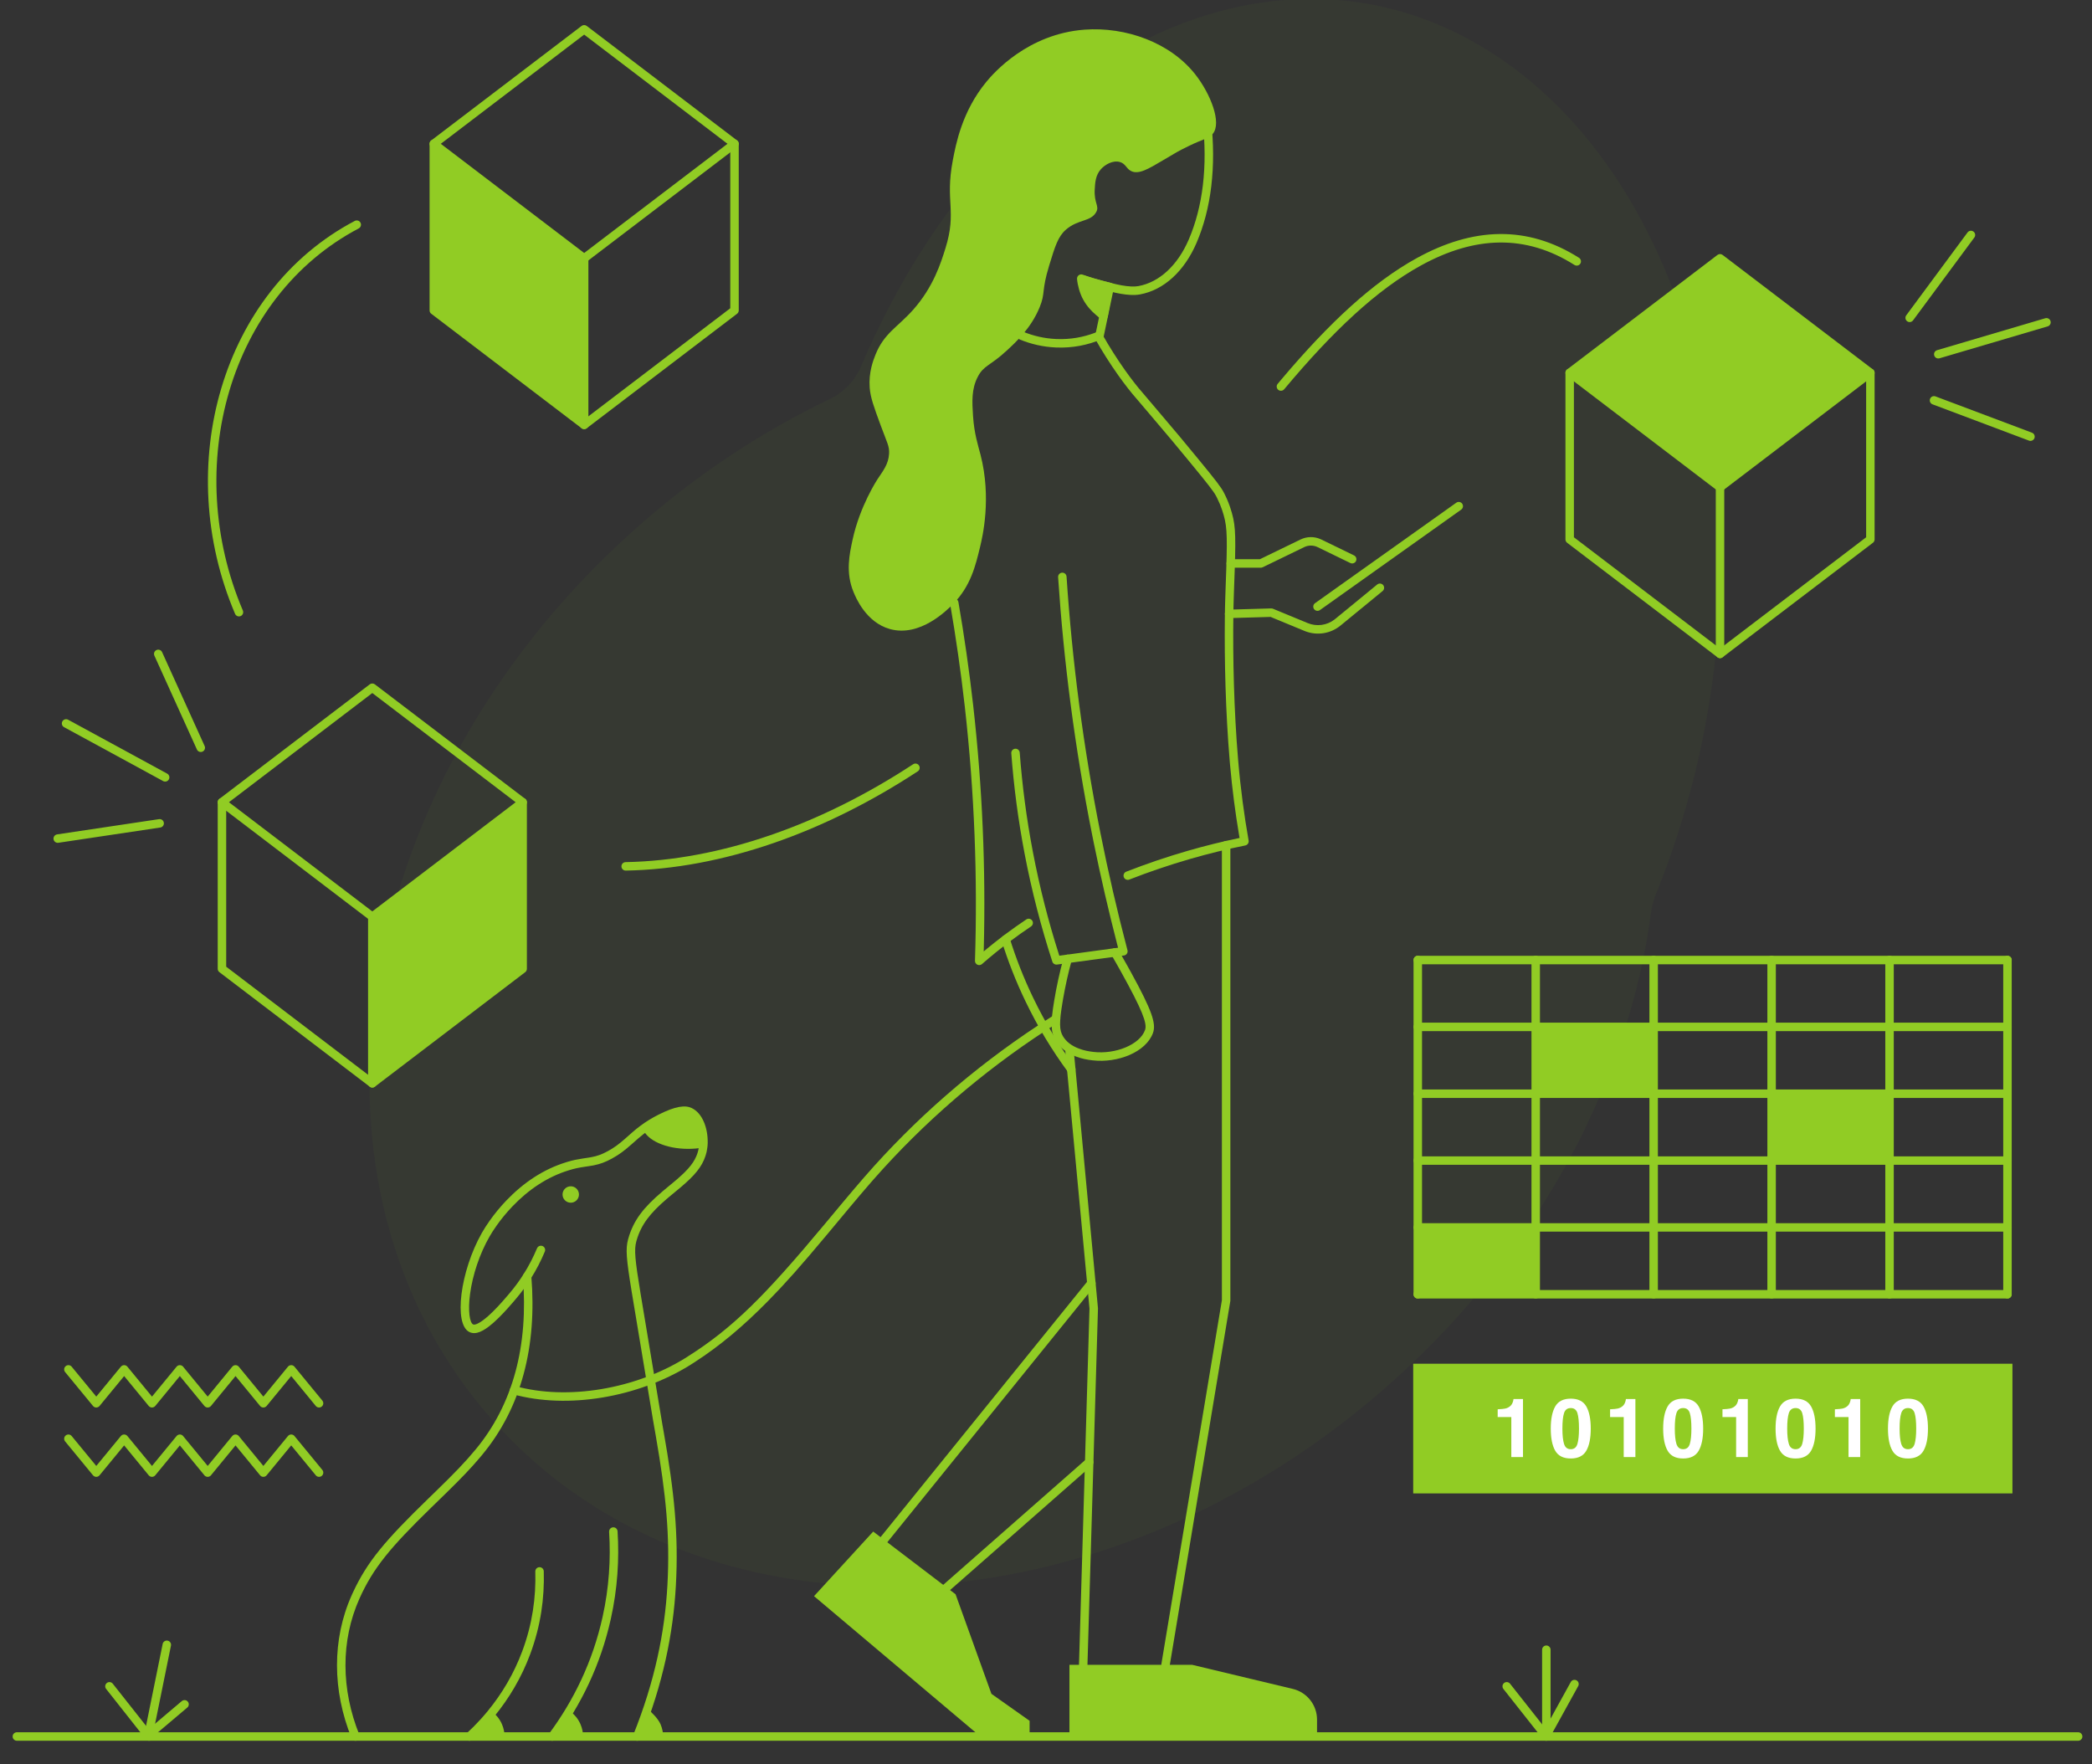 <svg viewBox="140.525 173.438 740.95 624.888" xmlns="http://www.w3.org/2000/svg" overflow="visible">
    <rect x="140.525" y="173.438" width="740.95" height="624.888" fill="#333333" stroke="none"/>
    <g id="Master/Scenes/Blockchain" stroke="none" stroke-width="1" fill="none" fill-rule="evenodd">
        <g id="Background" transform="translate(271, 173) scale(1 1)" fill="#91CC24">
            <g id="Background/1" stroke="none" stroke-width="1" fill="none" fill-rule="evenodd">
                <path d="M401.585,21.622 C324.481,-31.529 222.87,16.932 174.633,129.863 L174.597,129.947 C172.327,135.265 168.47,139.362 163.384,141.797 C138.795,153.569 115.027,169.313 93.18,188.984 C-8.188,280.257 -29.867,421.435 44.757,504.314 C119.382,587.193 262.052,580.389 363.421,489.117 C415.428,442.289 446.46,382.325 454.271,323.837 C454.585,321.484 455.157,319.254 455.993,317.194 C501.368,205.349 477.522,73.968 401.585,21.622" id="Fill-3" fill-opacity=".04" fill="#91CC24"/>
            </g>
        </g>
        <g id="Group-138" transform="translate(146, 183)">
            <path d="M305.293,160.208 C305.293,160.208 299.041,169.702 296.484,181.645 C295.392,186.746 293.945,193.191 296.862,200.193 C297.566,201.883 301.17,210.844 309.714,213.229 C320.415,216.218 330.04,206.448 332.051,204.407 C338.303,198.061 340.032,190.872 341.652,184.137 C342.471,180.734 345.799,166.898 341.793,151.436 C340.939,148.142 339.574,144.08 339.158,137.782 C338.821,132.682 338.579,128.221 340.835,123.889 C342.971,119.786 345.079,120.158 351.03,114.667 C354.356,111.6 359.726,106.645 362.736,99.295 C364.892,94.03 363.283,93.771 366.122,84.483 C368.213,77.641 369.258,74.22 372.046,71.787 C376.427,67.965 380.968,69.066 382.838,65.439 C383.917,63.346 381.986,62.381 382.255,57.555 C382.39,55.134 382.535,52.505 384.445,50.367 C385.971,48.658 388.74,47.13 391.157,47.816 C393.189,48.392 393.385,50.079 395.051,50.971 C397.742,52.411 401.282,50.254 406.326,47.27 C411.522,44.195 411.529,44.128 415.485,42.186 C420.827,39.564 422.549,39.61 424.044,37.859 C427.391,33.938 423.181,23.56 417.941,16.872 C408.996,5.452 393.193,-0.136 378.647,0.945 C358.513,2.442 346.444,16.293 343.839,19.459 C335.289,29.854 333.102,41.378 331.99,47.231 C329.19,61.982 333.503,65.129 329.398,78.335 C327.798,83.483 325.122,92.092 317.919,100.182 C312.396,106.385 307.656,108.415 304.589,116.104 C303.793,118.099 302.15,122.35 302.556,127.755 C302.816,131.217 304.028,134.515 306.452,141.11 C308.717,147.275 309.571,148.433 309.419,151.126 C309.207,154.896 307.277,157.195 305.293,160.208" id="Fill-4" fill="#91CC24"/>
            <path d="M386.102,91.78 C386.272,90.969 387.067,90.449 387.878,90.619 C388.641,90.779 389.146,91.492 389.061,92.252 L389.038,92.394 L386.488,104.575 L385.437,109.585 C385.335,110.071 384.999,110.475 384.54,110.664 C379.774,112.624 374.485,113.766 368.475,113.506 C363.941,113.309 359.714,112.314 355.803,110.716 C355.036,110.402 354.668,109.527 354.982,108.76 C355.295,107.993 356.171,107.625 356.938,107.939 C360.542,109.412 364.434,110.327 368.605,110.509 C373.709,110.729 378.253,109.85 382.376,108.293 L382.667,108.18 L386.102,91.78 Z" id="Stroke-6" fill="#91CC24" fill-rule="nonzero"/>
            <path d="M421.77,31.247 C422.593,31.153 423.337,31.744 423.431,32.567 C425.377,49.618 423.474,64.476 418.307,76.484 C414.038,86.394 406.823,93.169 398.231,94.722 C397.254,94.902 396.128,94.952 394.886,94.885 C392.815,94.783 390.375,94.361 387.751,93.686 L382.851,92.389 C382.519,92.299 382.215,92.216 381.918,92.134 L381.133,91.914 C380.048,91.605 379,91.288 377.784,90.9 C376.995,90.648 376.559,89.804 376.811,89.014 C377.064,88.225 377.908,87.79 378.697,88.042 L379.834,88.4 C380.382,88.569 380.905,88.726 381.429,88.878 L382.331,89.135 L383.887,89.561 L387.959,90.638 C390.613,91.351 393.055,91.791 395.041,91.889 C396.07,91.945 396.965,91.905 397.693,91.771 C405.196,90.414 411.65,84.353 415.551,75.298 C420.503,63.789 422.339,49.457 420.45,32.907 C420.356,32.084 420.947,31.341 421.77,31.247 Z" id="Stroke-8" fill="#91CC24" fill-rule="nonzero"/>
            <path d="M332.244,202.449 C333.06,202.308 333.837,202.855 333.978,203.671 C336.056,215.684 337.807,227.883 339.21,240.269 C342.509,269.519 343.668,298.149 342.972,326.145 L342.938,327.412 L344.044,326.49 C345.714,325.111 347.422,323.753 349.17,322.417 L350.488,321.419 C352.988,319.547 355.506,317.766 358.033,316.076 C358.722,315.615 359.653,315.801 360.114,316.489 C360.574,317.178 360.389,318.109 359.701,318.57 C357.217,320.23 354.744,321.98 352.287,323.82 C348.813,326.424 345.496,329.116 342.327,331.886 C341.34,332.749 339.798,332.019 339.841,330.709 C340.787,301.373 339.694,271.332 336.229,240.606 C334.833,228.279 333.09,216.138 331.022,204.183 C330.881,203.366 331.428,202.59 332.244,202.449 Z" id="Stroke-10" fill="#91CC24" fill-rule="nonzero"/>
            <path d="M370.685,193.267 C371.512,193.212 372.226,193.838 372.281,194.664 C374.268,224.559 378.175,254.813 384.27,285.435 C387.071,299.513 390.275,313.356 393.857,326.983 C394.074,327.808 393.56,328.637 392.746,328.825 L392.608,328.85 L368.88,332.069 C368.162,332.167 367.476,331.736 367.252,331.047 C363.285,318.846 359.972,306.141 357.433,292.864 C355.124,280.794 353.582,268.922 352.706,257.227 C352.644,256.401 353.263,255.681 354.089,255.619 C354.916,255.557 355.635,256.177 355.697,257.003 C356.565,268.586 358.092,280.346 360.38,292.3 C362.775,304.824 365.865,316.835 369.548,328.389 L369.721,328.927 L390.528,326.104 L390.191,324.81 C387.154,313.053 384.397,301.136 381.936,289.047 L381.327,286.021 C375.207,255.267 371.283,224.885 369.288,194.863 C369.233,194.037 369.858,193.322 370.685,193.267 Z" id="Stroke-12" fill="#91CC24" fill-rule="nonzero"/>
            <path d="M382.811,108.141 C383.532,107.733 384.447,107.987 384.855,108.708 C387.539,113.451 390.22,117.634 392.964,121.52 C394.177,123.233 395.293,124.729 396.443,126.193 C396.717,126.541 396.994,126.889 397.277,127.241 L397.708,127.772 C398.753,129.055 407.183,138.858 412.38,145.09 L419.297,153.46 C425.398,160.884 427.032,163.061 427.941,164.804 C428.79,166.433 429.478,168.003 430.031,169.572 L430.232,170.161 C432.05,175.66 432.298,178.527 431.841,192.282 L431.545,200.632 C431.496,202.107 431.454,203.5 431.418,204.908 L431.369,207.276 L431.358,208.069 C431.153,223.463 431.551,241.832 433.044,259.541 C433.907,269.743 435.195,279.293 436.767,288.145 C436.909,288.947 436.384,289.717 435.585,289.878 C429.197,291.159 422.709,292.738 416.146,294.628 C408.682,296.78 401.472,299.238 394.506,301.964 C393.735,302.266 392.865,301.885 392.563,301.114 C392.261,300.342 392.642,299.472 393.413,299.17 C400.463,296.411 407.76,293.923 415.316,291.745 C421.354,290.006 427.332,288.527 433.228,287.298 L433.56,287.229 L433.321,285.823 C432.037,278.173 430.967,270.027 430.196,261.413 L430.055,259.793 C428.596,242.495 428.177,224.597 428.342,209.403 L428.401,205.54 L428.457,203.417 C428.504,201.765 428.56,200.091 428.627,198.238 L428.84,192.252 C429.286,178.887 429.053,176.152 427.383,171.103 C426.918,169.695 426.332,168.286 425.602,166.822 L425.181,166.004 C424.31,164.421 422.375,161.916 415.94,154.101 L409.731,146.598 C404.865,140.775 397.455,132.146 395.667,130.011 L395.382,129.667 C394.935,129.119 394.506,128.583 394.085,128.047 C392.903,126.544 391.758,125.007 390.514,123.252 C387.715,119.287 384.98,115.021 382.244,110.186 C381.836,109.465 382.09,108.549 382.811,108.141 Z" id="Stroke-14" fill="#91CC24" fill-rule="nonzero"/>
            <path d="M428.797,288.305 C429.576,288.305 430.217,288.9 430.29,289.66 L430.297,289.805 L430.297,451.049 L430.292,451.172 L430.276,451.295 L408.819,580.327 C408.683,581.144 407.911,581.696 407.094,581.56 C406.325,581.433 405.79,580.741 405.843,579.978 L405.86,579.835 L427.296,450.928 L427.297,289.805 C427.297,289.025 427.892,288.384 428.652,288.312 L428.797,288.305 Z" id="Stroke-16" fill="#91CC24" fill-rule="nonzero"/>
            <path d="M373.163,360.825 C373.94,360.752 374.633,361.284 374.777,362.035 L374.797,362.178 L383.4,453.716 L383.406,453.901 L379.105,599.752 C379.081,600.58 378.389,601.231 377.561,601.208 C376.782,601.184 376.159,600.57 376.109,599.808 L376.106,599.663 L380.404,453.9 L371.81,362.459 C371.737,361.683 372.27,360.989 373.02,360.845 L373.163,360.825 Z" id="Stroke-18" fill="#91CC24" fill-rule="nonzero"/>
            <path d="M373.304,580.081 L416.787,580.081 L452.409,588.609 C457.445,589.814 460.995,594.316 460.995,599.494 L460.995,605.476 L373.304,604.422 L373.304,580.081 Z" id="Fill-20" fill="#91CC24"/>
            <polygon id="Fill-22" fill="#91CC24" points="303.802 532.878 282.842 555.758 341.399 605.165 359.19 605.165 359.19 599.908 345.673 590.355 332.968 555.087"/>
            <path d="M379.9,443.976 C380.421,443.332 381.365,443.232 382.01,443.753 C382.613,444.241 382.739,445.102 382.323,445.738 L382.233,445.862 L307.752,537.954 C307.231,538.598 306.286,538.698 305.642,538.177 C305.038,537.689 304.913,536.828 305.329,536.192 L305.419,536.068 L379.9,443.976 Z" id="Stroke-24" fill="#91CC24" fill-rule="nonzero"/>
            <path d="M379.309,507.183 C379.932,506.637 380.879,506.698 381.426,507.32 C381.939,507.903 381.917,508.773 381.4,509.33 L381.29,509.437 L329.877,554.622 C329.255,555.169 328.307,555.108 327.76,554.485 C327.247,553.902 327.269,553.033 327.786,552.476 L327.896,552.368 L379.309,507.183 Z" id="Stroke-26" fill="#91CC24" fill-rule="nonzero"/>
            <path d="M388.657,326.48 C389.374,326.064 390.292,326.308 390.707,327.025 L391.726,328.795 C392.432,330.029 393.196,331.38 394.051,332.908 L395.085,334.78 C402.573,348.411 404.066,353 402.903,356.252 C400.473,363.053 390.438,367.021 381.509,365.988 C379.403,365.746 377.679,365.409 375.656,364.651 C372.529,363.479 370.01,361.645 368.421,358.975 C366.665,356.027 366.563,352.835 367.92,344.752 C368.724,339.919 369.79,334.939 371.233,329.653 C371.451,328.853 372.276,328.382 373.075,328.6 C373.874,328.818 374.345,329.643 374.127,330.442 C372.821,335.228 371.83,339.755 371.066,344.15 L370.879,345.246 C369.632,352.675 369.715,355.285 370.999,357.44 C372.197,359.454 374.169,360.89 376.709,361.841 C378.452,362.494 379.968,362.791 381.853,363.007 C389.552,363.899 398.208,360.476 400.078,355.242 L400.126,355.094 C400.805,352.821 399.182,348.322 391.431,334.369 L389.937,331.716 C389.282,330.56 388.681,329.511 388.113,328.53 C387.697,327.814 387.941,326.896 388.657,326.48 Z" id="Stroke-28" fill="#91CC24" fill-rule="nonzero"/>
            <path d="M350.254,321.715 C351.044,321.468 351.885,321.909 352.132,322.7 C354.324,329.733 357.046,336.728 360.392,343.687 C364.682,352.623 369.652,360.796 375.159,368.288 C375.649,368.956 375.506,369.895 374.838,370.385 C374.171,370.876 373.232,370.732 372.741,370.065 C367.128,362.426 362.061,354.095 357.688,344.987 C354.277,337.893 351.503,330.762 349.268,323.593 C349.021,322.802 349.463,321.961 350.254,321.715 Z" id="Stroke-30" fill="#91CC24" fill-rule="nonzero"/>
            <path d="M367.774,350.025 C368.476,349.586 369.402,349.799 369.842,350.501 C370.281,351.203 370.068,352.129 369.366,352.568 C368.243,353.271 367.142,353.972 366.063,354.673 L364.989,355.374 C342.357,370.131 321.573,388.087 303.938,408.145 L302.394,409.916 C300.319,412.311 298.292,414.697 295.661,417.838 L287.14,428.056 C278.187,438.76 272.866,444.8 266.555,451.225 C257.875,460.063 249.429,467.18 240.457,472.948 L238.78,474.013 C220.49,485.336 195.665,489.633 176.217,484.256 C175.419,484.036 174.95,483.209 175.171,482.411 C175.392,481.613 176.218,481.144 177.017,481.365 C195.626,486.51 219.597,482.361 237.181,471.474 L237.95,470.988 C254.213,460.735 265.605,449.199 286.727,423.87 L293.002,416.341 C296.065,412.681 298.311,410.039 300.698,407.293 C318.401,386.944 339.307,368.705 362.101,353.681 L363.346,352.864 C364.782,351.92 366.258,350.974 367.774,350.025 Z" id="Stroke-32" fill="#91CC24" fill-rule="nonzero"/>
            <path d="M181.098,441.052 C181.924,440.985 182.648,441.599 182.715,442.425 C184.74,467.276 179.24,488.961 165.213,505.817 L164.291,506.913 C161.078,510.695 157.926,513.975 152.393,519.39 L147.177,524.464 C132.697,538.585 126.698,545.809 121.849,556.601 C115.157,571.519 115.314,588.83 121.82,604.904 C122.131,605.672 121.761,606.547 120.993,606.857 C120.225,607.168 119.351,606.798 119.04,606.03 C112.237,589.224 112.072,571.066 119.112,555.372 L119.483,554.557 C124.592,543.497 130.998,535.987 146.155,521.273 L148.641,518.86 C155.726,511.966 159.127,508.44 162.907,503.897 C176.387,487.699 181.69,466.789 179.725,442.669 C179.658,441.843 180.273,441.119 181.098,441.052 Z" id="Stroke-34" fill="#91CC24" fill-rule="nonzero"/>
            <path d="M227.794,385.208 C233.834,382.162 237.231,381.789 239.51,382.881 C243.308,384.673 245.289,389.969 245.18,395.243 C245.168,395.923 245.117,396.536 245.03,397.042 C244.922,397.954 244.72,398.846 244.427,399.75 C243.128,403.752 240.539,406.796 235.559,410.996 L231.532,414.336 L230.653,415.081 C224.783,420.121 221.656,424.117 220.022,429.668 L219.905,430.077 C219.091,433.017 219.392,436.373 221.43,448.758 L229.176,495.242 L229.587,497.552 C233.344,518.888 234.901,533.993 233.908,552.04 C232.967,569.015 229.352,586.753 221.601,606.027 C221.292,606.795 220.419,607.168 219.65,606.859 C218.882,606.549 218.509,605.676 218.818,604.907 C226.439,585.956 229.989,568.538 230.912,551.874 C231.872,534.43 230.405,519.724 226.827,499.185 L225.752,493.02 L218.228,447.766 C216.335,436.145 216.074,432.786 216.977,429.415 L217.014,429.276 C218.849,422.663 222.43,418.119 229.151,412.419 L230.895,410.967 C231.907,410.13 233.171,409.085 233.625,408.702 L234.41,408.032 C238.473,404.519 240.557,401.954 241.573,398.824 C241.808,398.1 241.967,397.4 242.061,396.616 C242.132,396.195 242.171,395.729 242.18,395.186 C242.268,390.961 240.696,386.758 238.222,385.591 C237.766,385.372 237.227,385.274 236.204,385.386 C234.52,385.571 232.202,386.345 229.147,387.885 C227.035,388.954 225.25,390.04 223.616,391.226 L222.407,392.129 C221.822,392.578 221.321,392.991 220.514,393.693 L218.376,395.578 C215.677,397.976 213.859,399.352 211.28,400.763 C208.943,402.042 207.053,402.724 204.86,403.162 L204.417,403.246 C203.981,403.325 203.56,403.393 202.964,403.481 L201.909,403.638 C199.29,404.032 198.09,404.284 195.979,404.931 C188.363,407.262 181.699,411.776 176,417.735 C173.904,419.926 172.057,422.195 170.456,424.451 C169.379,425.968 168.583,427.231 167.959,428.317 C164.39,434.493 161.91,442.016 161.009,448.756 C160.223,454.64 160.87,458.94 162.1,459.52 C162.865,459.881 164.934,458.806 167.645,456.361 C168.588,455.51 169.585,454.523 170.636,453.411 L171.344,452.653 C172.42,451.488 173.417,450.342 174.948,448.544 C176.806,446.364 178.475,444.082 179.953,441.744 C181.892,438.682 183.418,435.677 184.727,432.565 C185.048,431.802 185.928,431.443 186.691,431.764 C187.455,432.085 187.814,432.965 187.492,433.728 C186.123,436.985 184.523,440.136 182.488,443.348 C180.937,445.802 179.184,448.199 177.232,450.489 L176.014,451.912 C174.806,453.313 173.908,454.317 172.817,455.472 C171.715,456.638 170.662,457.679 169.654,458.588 L169.103,459.077 C165.738,462.004 163.051,463.286 160.82,462.233 C155.09,459.53 157.556,440.623 165.128,427.224 L165.359,426.82 C166.026,425.659 166.873,424.316 168.01,422.714 C169.692,420.344 171.63,417.964 173.832,415.661 C179.861,409.357 186.946,404.559 195.1,402.063 L195.727,401.874 C197.541,401.34 198.815,401.077 201.055,400.733 L203.167,400.415 C203.426,400.374 203.652,400.336 203.881,400.294 C205.957,399.917 207.636,399.337 209.84,398.131 C212.053,396.92 213.653,395.735 215.968,393.702 L218.585,391.395 C219.642,390.476 220.205,390.025 221.09,389.363 L221.381,389.146 C223.27,387.732 225.333,386.453 227.794,385.208 Z" id="Stroke-36" fill="#91CC24" fill-rule="nonzero"/>
            <path d="M211.666,531.38 C212.493,531.328 213.205,531.956 213.257,532.783 C213.886,542.778 213.241,553.097 210.875,563.782 C207.237,580.18 200.309,594.24 191.336,606.36 C190.843,607.025 189.903,607.166 189.238,606.673 C188.572,606.18 188.432,605.24 188.925,604.575 C197.663,592.772 204.407,579.086 207.946,563.133 C210.247,552.739 210.875,542.699 210.263,532.971 C210.211,532.144 210.839,531.432 211.666,531.38 Z" id="Stroke-38" fill="#91CC24" fill-rule="nonzero"/>
            <path d="M185.578,545.497 C186.406,545.474 187.096,546.126 187.12,546.955 C187.387,556.422 186.075,566.183 182.326,576.27 C179.234,584.584 174.866,591.935 169.547,598.411 C167.872,600.443 166.149,602.338 164.365,604.134 C163.518,604.97 162.67,605.78 161.819,606.568 C161.211,607.131 160.261,607.094 159.699,606.485 C159.136,605.877 159.173,604.928 159.782,604.366 C160.609,603.6 161.433,602.813 162.246,602.009 C163.957,600.288 165.617,598.462 167.231,596.505 C172.345,590.278 176.543,583.212 179.514,575.224 C183.117,565.532 184.378,556.146 184.121,547.039 C184.097,546.211 184.75,545.521 185.578,545.497 Z" id="Stroke-40" fill="#91CC24" fill-rule="nonzero"/>
            <path d="M730.57,603.967 C731.399,603.967 732.07,604.638 732.07,605.467 C732.07,606.247 731.475,606.887 730.715,606.96 L730.57,606.967 L0.5,606.967 C-0.328,606.967 -1,606.295 -1,605.467 C-1,604.687 -0.405,604.046 0.356,603.974 L0.5,603.967 L730.57,603.967 Z" id="Stroke-42" fill="#91CC24" fill-rule="nonzero"/>
            <path d="M125.482,232.819 L72.233,273.375 C71.444,273.976 71.444,275.161 72.233,275.762 L125.482,316.318 C126.019,316.727 126.762,316.727 127.299,316.318 L180.548,275.762 C181.337,275.161 181.337,273.976 180.548,273.375 L127.299,232.819 C126.762,232.41 126.019,232.41 125.482,232.819 Z M126.39,235.897 L177.164,274.568 L126.39,313.239 L75.616,274.568 L126.39,235.897 Z" id="Stroke-44" fill="#91CC24" fill-rule="nonzero"/>
            <path d="M179.639,273.068 C180.419,273.068 181.06,273.663 181.133,274.424 L181.139,274.568 L181.139,333.565 C181.139,333.982 180.967,334.377 180.667,334.659 L180.548,334.759 L127.299,375.315 C126.804,375.692 126.132,375.721 125.609,375.402 L125.482,375.315 L72.233,334.759 C71.902,334.507 71.692,334.13 71.65,333.72 L71.641,333.565 L71.641,274.568 C71.641,273.74 72.313,273.068 73.141,273.068 C73.921,273.068 74.562,273.663 74.635,274.424 L74.641,274.568 L74.641,332.822 L126.39,372.236 L178.139,332.822 L178.139,274.568 C178.139,273.789 178.734,273.148 179.495,273.075 L179.639,273.068 Z" id="Stroke-46" fill="#91CC24" fill-rule="nonzero"/>
            <path d="M126.391,313.624 C127.17,313.624 127.811,314.219 127.884,314.98 L127.891,315.124 L127.891,374.121 C127.891,374.95 127.219,375.621 126.391,375.621 C125.611,375.621 124.97,375.026 124.897,374.266 L124.891,374.121 L124.891,315.124 C124.891,314.296 125.562,313.624 126.391,313.624 Z" id="Stroke-48" fill="#91CC24" fill-rule="nonzero"/>
            <polygon id="Fill-50" fill="#91CC24" points="126.391 315.124 179.639 274.568 179.639 333.565 126.391 374.121"/>
            <path d="M200.515,-0.38 L147.266,40.175 C146.478,40.775 146.478,41.961 147.266,42.562 L200.515,83.118 C201.052,83.527 201.796,83.527 202.333,83.118 L255.582,42.562 C256.37,41.961 256.37,40.775 255.582,40.175 L202.333,-0.38 C201.796,-0.789 201.052,-0.789 200.515,-0.38 Z M201.424,2.698 L252.197,41.368 L201.424,80.038 L150.65,41.368 L201.424,2.698 Z" id="Stroke-52" fill="#91CC24" fill-rule="nonzero"/>
            <path d="M254.673,39.868 C255.453,39.868 256.094,40.463 256.166,41.224 L256.173,41.368 L256.173,100.366 C256.173,100.783 256,101.177 255.7,101.459 L255.582,101.56 L202.333,142.115 C201.837,142.492 201.165,142.521 200.643,142.202 L200.515,142.115 L147.266,101.56 C146.935,101.307 146.726,100.931 146.683,100.521 L146.675,100.366 L146.675,41.368 C146.675,40.54 147.347,39.868 148.175,39.868 C148.955,39.868 149.596,40.463 149.668,41.224 L149.675,41.368 L149.675,99.623 L201.424,139.035 L253.173,99.622 L253.173,41.368 C253.173,40.589 253.768,39.948 254.529,39.875 L254.673,39.868 Z" id="Stroke-54" fill="#91CC24" fill-rule="nonzero"/>
            <path d="M201.424,80.424 C202.204,80.424 202.845,81.018 202.917,81.779 L202.924,81.924 L202.924,140.922 C202.924,141.75 202.253,142.422 201.424,142.422 C200.645,142.422 200.004,141.827 199.931,141.066 L199.924,140.922 L199.924,81.924 C199.924,81.095 200.596,80.424 201.424,80.424 Z" id="Stroke-56" fill="#91CC24" fill-rule="nonzero"/>
            <polygon id="Fill-58" fill="#91CC24" points="201.424 81.924 148.175 41.368 148.175 100.366 201.424 140.922"/>
            <path d="M602.82,80.73 L549.571,121.286 C548.783,121.887 548.783,123.073 549.571,123.673 L602.82,164.229 C603.357,164.638 604.101,164.638 604.638,164.229 L657.887,123.673 C658.675,123.073 658.675,121.887 657.887,121.286 L604.638,80.73 C604.101,80.321 603.357,80.321 602.82,80.73 Z M603.729,83.808 L654.503,122.479 L603.729,161.15 L552.955,122.479 L603.729,83.808 Z" id="Stroke-60" fill="#91CC24" fill-rule="nonzero"/>
            <polygon id="Fill-62" fill="#91CC24" points="550.48 122.48 603.729 163.036 656.978 122.48 603.729 81.924"/>
            <path d="M656.978,120.98 C657.758,120.98 658.399,121.574 658.471,122.335 L658.478,122.48 L658.478,181.477 C658.478,181.893 658.306,182.288 658.006,182.57 L657.887,182.67 L604.638,223.226 C604.143,223.603 603.471,223.632 602.948,223.313 L602.82,223.226 L549.571,182.67 C549.24,182.418 549.031,182.041 548.988,181.632 L548.98,181.477 L548.98,122.48 C548.98,121.651 549.652,120.98 550.48,120.98 C551.26,120.98 551.901,121.574 551.973,122.335 L551.98,122.48 L551.98,180.733 L603.729,220.147 L655.478,180.733 L655.478,122.48 C655.478,121.7 656.073,121.059 656.834,120.986 L656.978,120.98 Z" id="Stroke-64" fill="#91CC24" fill-rule="nonzero"/>
            <path d="M603.729,161.535 C604.509,161.535 605.15,162.13 605.222,162.891 L605.229,163.035 L605.229,222.032 C605.229,222.861 604.558,223.532 603.729,223.532 C602.95,223.532 602.309,222.938 602.236,222.177 L602.229,222.032 L602.229,163.035 C602.229,162.207 602.901,161.535 603.729,161.535 Z" id="Stroke-66" fill="#91CC24" fill-rule="nonzero"/>
            <path d="M482.308,197.457 C482.948,196.932 483.894,197.025 484.419,197.666 C484.912,198.266 484.86,199.135 484.324,199.674 L484.21,199.777 L469.305,212.002 C465.819,214.862 461.074,215.626 456.876,214.025 L456.554,213.897 L444.543,208.935 L429.903,209.356 C429.124,209.379 428.466,208.803 428.372,208.044 L428.361,207.9 C428.338,207.121 428.915,206.463 429.673,206.369 L429.817,206.358 L444.777,205.928 C444.935,205.923 445.093,205.944 445.244,205.988 L445.393,206.041 L457.7,211.125 C460.855,212.428 464.456,211.946 467.153,209.881 L467.403,209.682 L482.308,197.457 Z" id="Stroke-68" fill="#91CC24" fill-rule="nonzero"/>
            <path d="M455.148,181.516 C457.381,180.434 459.972,180.391 462.231,181.389 L462.512,181.519 L474.096,187.148 C474.841,187.51 475.152,188.407 474.79,189.153 C474.449,189.854 473.634,190.17 472.918,189.903 L472.785,189.846 L461.201,184.217 C459.787,183.53 458.149,183.491 456.709,184.101 L456.457,184.215 L441.744,191.356 C441.591,191.431 441.427,191.478 441.259,191.497 L441.089,191.507 L430.43,191.507 C429.601,191.507 428.93,190.835 428.93,190.007 C428.93,189.227 429.524,188.587 430.285,188.514 L430.43,188.507 L440.745,188.506 L455.148,181.516 Z" id="Stroke-70" fill="#91CC24" fill-rule="nonzero"/>
            <path d="M510.319,168.486 C510.994,168.006 511.93,168.164 512.41,168.839 C512.862,169.474 512.749,170.341 512.171,170.841 L512.057,170.931 L462.03,206.511 C461.355,206.991 460.419,206.833 459.939,206.158 C459.487,205.522 459.6,204.655 460.178,204.155 L460.292,204.066 L510.319,168.486 Z" id="Stroke-72" fill="#91CC24" fill-rule="nonzero"/>
            <path d="M496.271,81.881 C516.295,70.841 535.483,70.157 553.78,81.745 C554.48,82.188 554.688,83.115 554.245,83.815 C553.802,84.515 552.875,84.723 552.175,84.28 C534.873,73.322 516.843,73.965 497.72,84.509 C482.149,93.094 466.655,107.616 449.361,128.305 C448.829,128.941 447.883,129.026 447.248,128.494 C446.612,127.963 446.528,127.017 447.059,126.381 L448.556,124.601 C465.471,104.593 480.76,90.434 496.271,81.881 Z" id="Stroke-74" fill="#91CC24" fill-rule="nonzero"/>
            <path d="M317.936,261.118 C318.629,260.664 319.559,260.857 320.013,261.549 C320.468,262.242 320.275,263.172 319.582,263.626 C286.609,285.271 250.347,298.165 216.159,298.782 C215.331,298.797 214.647,298.138 214.632,297.309 C214.617,296.481 215.277,295.798 216.105,295.783 C249.677,295.177 285.406,282.472 317.936,261.118 Z" id="Stroke-76" fill="#91CC24" fill-rule="nonzero"/>
            <path d="M120.181,68.683 C120.914,68.298 121.821,68.579 122.207,69.312 C122.593,70.045 122.311,70.952 121.578,71.338 C75.765,95.448 58.843,155.704 80.541,206.669 C80.865,207.432 80.51,208.313 79.748,208.637 C78.986,208.962 78.105,208.607 77.781,207.844 C55.503,155.517 72.902,93.565 120.181,68.683 Z" id="Stroke-78" fill="#91CC24" fill-rule="nonzero"/>
            <path d="M496.68,328.957 C497.459,328.957 498.1,329.552 498.173,330.313 L498.18,330.457 L498.18,448.837 C498.18,449.666 497.508,450.337 496.68,450.337 C495.9,450.337 495.259,449.742 495.186,448.982 L495.18,448.837 L495.18,330.457 C495.18,329.629 495.851,328.957 496.68,328.957 Z" id="Stroke-80" fill="#91CC24" fill-rule="nonzero"/>
            <path d="M538.45,328.957 C539.23,328.957 539.87,329.552 539.943,330.313 L539.95,330.457 L539.95,448.837 C539.95,449.666 539.278,450.337 538.45,450.337 C537.67,450.337 537.03,449.742 536.957,448.982 L536.95,448.837 L536.95,330.457 C536.95,329.629 537.622,328.957 538.45,328.957 Z" id="Stroke-82" fill="#91CC24" fill-rule="nonzero"/>
            <path d="M580.22,328.957 C580.999,328.957 581.64,329.552 581.713,330.313 L581.72,330.457 L581.72,448.837 C581.72,449.666 581.048,450.337 580.22,450.337 C579.44,450.337 578.799,449.742 578.726,448.982 L578.72,448.837 L578.72,330.457 C578.72,329.629 579.391,328.957 580.22,328.957 Z" id="Stroke-84" fill="#91CC24" fill-rule="nonzero"/>
            <path d="M621.998,328.957 C622.778,328.957 623.418,329.552 623.491,330.313 L623.498,330.457 L623.498,448.837 C623.498,449.666 622.826,450.337 621.998,450.337 C621.218,450.337 620.577,449.742 620.505,448.982 L620.498,448.837 L620.498,330.457 C620.498,329.629 621.169,328.957 621.998,328.957 Z" id="Stroke-86" fill="#91CC24" fill-rule="nonzero"/>
            <path d="M663.767,328.957 C664.547,328.957 665.188,329.552 665.261,330.313 L665.267,330.457 L665.267,448.837 C665.267,449.666 664.596,450.337 663.767,450.337 C662.988,450.337 662.347,449.742 662.274,448.982 L662.267,448.837 L662.267,330.457 C662.267,329.629 662.939,328.957 663.767,328.957 Z" id="Stroke-88" fill="#91CC24" fill-rule="nonzero"/>
            <path d="M705.537,328.957 C706.317,328.957 706.957,329.552 707.03,330.313 L707.037,330.457 L707.037,448.837 C707.037,449.666 706.365,450.337 705.537,450.337 C704.757,450.337 704.116,449.742 704.044,448.982 L704.037,448.837 L704.037,330.457 C704.037,329.629 704.708,328.957 705.537,328.957 Z" id="Stroke-90" fill="#91CC24" fill-rule="nonzero"/>
            <path d="M705.537,328.957 C706.365,328.957 707.037,329.629 707.037,330.457 C707.037,331.237 706.442,331.878 705.681,331.95 L705.537,331.957 L496.68,331.957 C495.851,331.957 495.18,331.286 495.18,330.457 C495.18,329.678 495.775,329.037 496.535,328.964 L496.68,328.957 L705.537,328.957 Z" id="Stroke-92" fill="#91CC24" fill-rule="nonzero"/>
            <path d="M705.537,352.637 C706.365,352.637 707.037,353.308 707.037,354.137 C707.037,354.916 706.442,355.557 705.681,355.63 L705.537,355.637 L496.68,355.637 C495.851,355.637 495.18,354.965 495.18,354.137 C495.18,353.357 495.775,352.716 496.535,352.644 L496.68,352.637 L705.537,352.637 Z" id="Stroke-94" fill="#91CC24" fill-rule="nonzero"/>
            <path d="M705.537,376.307 C706.365,376.307 707.037,376.978 707.037,377.807 C707.037,378.586 706.442,379.227 705.681,379.3 L705.537,379.307 L496.68,379.307 C495.851,379.307 495.18,378.635 495.18,377.807 C495.18,377.027 495.775,376.386 496.535,376.314 L496.68,376.307 L705.537,376.307 Z" id="Stroke-96" fill="#91CC24" fill-rule="nonzero"/>
            <path d="M705.537,399.987 C706.365,399.987 707.037,400.659 707.037,401.487 C707.037,402.267 706.442,402.908 705.681,402.981 L705.537,402.987 L496.68,402.987 C495.851,402.987 495.18,402.316 495.18,401.487 C495.18,400.708 495.775,400.067 496.535,399.994 L496.68,399.987 L705.537,399.987 Z" id="Stroke-98" fill="#91CC24" fill-rule="nonzero"/>
            <path d="M705.537,423.657 C706.365,423.657 707.037,424.329 707.037,425.157 C707.037,425.937 706.442,426.578 705.681,426.651 L705.537,426.657 L496.68,426.657 C495.851,426.657 495.18,425.986 495.18,425.157 C495.18,424.378 495.775,423.737 496.535,423.664 L496.68,423.657 L705.537,423.657 Z" id="Stroke-100" fill="#91CC24" fill-rule="nonzero"/>
            <path d="M705.537,447.337 C706.365,447.337 707.037,448.009 707.037,448.837 C707.037,449.617 706.442,450.257 705.681,450.33 L705.537,450.337 L496.68,450.337 C495.851,450.337 495.18,449.665 495.18,448.837 C495.18,448.057 495.775,447.417 496.535,447.344 L496.68,447.337 L705.537,447.337 Z" id="Stroke-102" fill="#91CC24" fill-rule="nonzero"/>
            <polygon id="Fill-104" fill="#91CC24" points="538.45 377.807 580.22 377.807 580.22 354.137 538.45 354.137"/>
            <polygon id="Fill-106" fill="#91CC24" points="621.997 401.482 663.767 401.482 663.767 377.812 621.997 377.812"/>
            <polygon id="Fill-107" fill="#91CC24" points="496.68 448.827 538.45 448.827 538.45 425.157 496.68 425.157"/>
            <polygon id="Fill-108" fill="#91CC24" points="495.059 519.368 707.295 519.368 707.295 473.442 495.059 473.442"/>
            <path d="M524.977,492.325 L524.977,489.578 C526.248,489.521 527.138,489.435 527.647,489.322 C528.457,489.142 529.117,488.784 529.625,488.246 C529.973,487.878 530.238,487.387 530.416,486.772 C530.52,486.404 530.572,486.13 530.572,485.951 L533.943,485.951 L533.943,506.49 L529.807,506.49 L529.807,492.325 L524.977,492.325 Z" id="Fill-109" fill="#FFF"/>
            <path d="M548.481,501.837 C548.868,503.089 549.661,503.714 550.861,503.714 C552.059,503.714 552.845,503.089 553.218,501.837 C553.591,500.586 553.778,498.78 553.778,496.419 C553.778,493.945 553.591,492.113 553.218,490.923 C552.845,489.733 552.059,489.138 550.861,489.138 C549.661,489.138 548.868,489.733 548.481,490.923 C548.093,492.113 547.9,493.945 547.9,496.419 C547.9,498.78 548.093,500.586 548.481,501.837 M556.364,488.571 C557.417,490.413 557.943,493.029 557.943,496.419 C557.943,499.81 557.417,502.421 556.364,504.253 C555.31,506.085 553.476,507.001 550.861,507.001 C548.245,507.001 546.41,506.085 545.357,504.253 C544.304,502.421 543.778,499.81 543.778,496.419 C543.778,493.029 544.304,490.413 545.357,488.571 C546.41,486.731 548.245,485.81 550.861,485.81 C553.476,485.81 555.31,486.731 556.364,488.571" id="Fill-110" fill="#FFF"/>
            <path d="M564.788,492.325 L564.788,489.578 C566.059,489.521 566.949,489.435 567.459,489.322 C568.268,489.142 568.928,488.784 569.436,488.246 C569.784,487.878 570.049,487.387 570.228,486.772 C570.331,486.404 570.383,486.13 570.383,485.951 L573.754,485.951 L573.754,506.49 L569.618,506.49 L569.618,492.325 L564.788,492.325 Z" id="Fill-111" fill="#FFF"/>
            <path d="M588.292,501.837 C588.68,503.089 589.473,503.714 590.672,503.714 C591.871,503.714 592.656,503.089 593.03,501.837 C593.403,500.586 593.59,498.78 593.59,496.419 C593.59,493.945 593.403,492.113 593.03,490.923 C592.656,489.733 591.871,489.138 590.672,489.138 C589.473,489.138 588.68,489.733 588.292,490.923 C587.904,492.113 587.711,493.945 587.711,496.419 C587.711,498.78 587.904,500.586 588.292,501.837 M596.175,488.571 C597.228,490.413 597.755,493.029 597.755,496.419 C597.755,499.81 597.228,502.421 596.175,504.253 C595.122,506.085 593.287,507.001 590.672,507.001 C588.056,507.001 586.222,506.085 585.168,504.253 C584.115,502.421 583.59,499.81 583.59,496.419 C583.59,493.029 584.115,490.413 585.168,488.571 C586.222,486.731 588.056,485.81 590.672,485.81 C593.287,485.81 595.122,486.731 596.175,488.571" id="Fill-112" fill="#FFF"/>
            <path d="M604.598,492.325 L604.598,489.578 C605.869,489.521 606.759,489.435 607.269,489.322 C608.078,489.142 608.739,488.784 609.246,488.246 C609.595,487.878 609.859,487.387 610.038,486.772 C610.142,486.404 610.193,486.13 610.193,485.951 L613.564,485.951 L613.564,506.49 L609.428,506.49 L609.428,492.325 L604.598,492.325 Z" id="Fill-113" fill="#FFF"/>
            <path d="M628.103,501.837 C628.49,503.089 629.283,503.714 630.482,503.714 C631.681,503.714 632.467,503.089 632.84,501.837 C633.213,500.586 633.4,498.78 633.4,496.419 C633.4,493.945 633.213,492.113 632.84,490.923 C632.467,489.733 631.681,489.138 630.482,489.138 C629.283,489.138 628.49,489.733 628.103,490.923 C627.714,492.113 627.521,493.945 627.521,496.419 C627.521,498.78 627.714,500.586 628.103,501.837 M635.985,488.571 C637.038,490.413 637.565,493.029 637.565,496.419 C637.565,499.81 637.038,502.421 635.985,504.253 C634.932,506.085 633.097,507.001 630.482,507.001 C627.867,507.001 626.032,506.085 624.979,504.253 C623.925,502.421 623.4,499.81 623.4,496.419 C623.4,493.029 623.925,490.413 624.979,488.571 C626.032,486.731 627.867,485.81 630.482,485.81 C633.097,485.81 634.932,486.731 635.985,488.571" id="Fill-114" fill="#FFF"/>
            <path d="M644.409,492.325 L644.409,489.578 C645.68,489.521 646.571,489.435 647.08,489.322 C647.889,489.142 648.55,488.784 649.057,488.246 C649.406,487.878 649.67,487.387 649.849,486.772 C649.953,486.404 650.005,486.13 650.005,485.951 L653.376,485.951 L653.376,506.49 L649.239,506.49 L649.239,492.325 L644.409,492.325 Z" id="Fill-115" fill="#FFF"/>
            <path d="M667.914,501.837 C668.301,503.089 669.094,503.714 670.294,503.714 C671.492,503.714 672.278,503.089 672.651,501.837 C673.024,500.586 673.211,498.78 673.211,496.419 C673.211,493.945 673.024,492.113 672.651,490.923 C672.278,489.733 671.492,489.138 670.294,489.138 C669.094,489.138 668.301,489.733 667.914,490.923 C667.525,492.113 667.332,493.945 667.332,496.419 C667.332,498.78 667.525,500.586 667.914,501.837 M675.796,488.571 C676.849,490.413 677.376,493.029 677.376,496.419 C677.376,499.81 676.849,502.421 675.796,504.253 C674.743,506.085 672.908,507.001 670.294,507.001 C667.678,507.001 665.843,506.085 664.79,504.253 C663.737,502.421 663.211,499.81 663.211,496.419 C663.211,493.029 663.737,490.413 664.79,488.571 C665.843,486.731 667.678,485.81 670.294,485.81 C672.908,485.81 674.743,486.731 675.796,488.571" id="Fill-116" fill="#FFF"/>
            <path d="M96.509,474.492 C97.076,473.802 98.104,473.764 98.722,474.377 L98.827,474.492 L108.688,486.492 C109.214,487.132 109.121,488.077 108.481,488.603 C107.881,489.096 107.013,489.046 106.473,488.51 L106.37,488.397 L97.667,477.806 L88.964,488.397 C88.397,489.087 87.368,489.125 86.75,488.512 L86.646,488.397 L77.945,477.807 L69.245,488.397 C68.678,489.086 67.65,489.125 67.032,488.512 L66.927,488.397 L58.222,477.806 L49.515,488.397 C48.949,489.086 47.92,489.125 47.303,488.512 L47.198,488.397 L38.493,477.806 L29.783,488.397 C29.217,489.086 28.189,489.125 27.571,488.512 L27.466,488.397 L17.596,476.397 C17.07,475.758 17.162,474.812 17.802,474.286 C18.402,473.793 19.27,473.843 19.81,474.378 L19.913,474.492 L28.624,485.082 L37.335,474.492 C37.902,473.802 38.93,473.764 39.548,474.377 L39.653,474.492 L48.356,485.082 L57.064,474.492 C57.631,473.803 58.659,473.764 59.277,474.377 L59.382,474.492 L68.085,485.082 L76.787,474.492 C77.353,473.802 78.382,473.764 79,474.377 L79.105,474.492 L87.804,485.082 L96.509,474.492 Z" id="Stroke-117" fill="#91CC24" fill-rule="nonzero"/>
            <path d="M17.802,498.846 C18.402,498.352 19.27,498.402 19.81,498.938 L19.913,499.051 L28.624,509.642 L37.335,499.051 C37.902,498.362 38.93,498.324 39.548,498.937 L39.653,499.052 L48.357,509.642 L57.064,499.051 C57.631,498.362 58.659,498.324 59.277,498.937 L59.382,499.052 L68.085,509.641 L76.787,499.052 C77.353,498.362 78.382,498.324 79,498.937 L79.105,499.052 L87.804,509.641 L96.509,499.052 C97.076,498.362 98.104,498.324 98.722,498.937 L98.827,499.052 L108.688,511.052 C109.214,511.692 109.121,512.637 108.481,513.163 C107.881,513.656 107.013,513.606 106.473,513.07 L106.37,512.956 L97.667,502.366 L88.964,512.956 C88.397,513.646 87.368,513.684 86.75,513.071 L86.646,512.956 L77.945,502.367 L69.245,512.956 C68.678,513.646 67.65,513.684 67.032,513.071 L66.927,512.956 L58.222,502.366 L49.515,512.957 C48.949,513.646 47.92,513.684 47.303,513.071 L47.198,512.956 L38.493,502.366 L29.783,512.957 C29.217,513.646 28.189,513.684 27.571,513.072 L27.466,512.957 L17.596,500.957 C17.07,500.317 17.162,499.372 17.802,498.846 Z" id="Stroke-118" fill="#91CC24" fill-rule="nonzero"/>
            <path d="M542.21,573.235 C542.989,573.235 543.63,573.83 543.703,574.591 L543.71,574.735 L543.71,604.464 C543.71,605.292 543.038,605.964 542.21,605.964 C541.43,605.964 540.789,605.369 540.717,604.608 L540.71,604.464 L540.71,574.735 C540.71,573.907 541.381,573.235 542.21,573.235 Z" id="Stroke-119" fill="#91CC24" fill-rule="nonzero"/>
            <path d="M550.867,586.172 C551.267,585.447 552.179,585.183 552.905,585.584 C553.587,585.961 553.861,586.791 553.557,587.492 L553.493,587.622 L543.82,605.143 L543.685,605.406 L543.515,605.706 C543.106,606.427 542.191,606.68 541.47,606.272 C540.792,605.888 540.528,605.054 540.84,604.356 L540.905,604.227 L541.041,603.991 L541.168,603.742 L550.867,586.172 Z" id="Stroke-120" fill="#91CC24" fill-rule="nonzero"/>
            <path d="M527.25,586.517 C527.86,586.035 528.727,586.103 529.256,586.649 L529.357,586.765 L543.219,604.325 L543.379,604.524 C543.898,605.17 543.795,606.114 543.15,606.633 C542.544,607.12 541.677,607.06 541.143,606.519 L541.041,606.404 L540.93,606.263 L540.862,606.183 L527.002,588.623 C526.489,587.973 526.6,587.03 527.25,586.517 Z" id="Stroke-121" fill="#91CC24" fill-rule="nonzero"/>
            <path d="M52.135,572.691 C52.299,571.879 53.091,571.354 53.903,571.519 C54.667,571.674 55.177,572.384 55.097,573.144 L55.075,573.287 L48.82,604.104 L48.821,604.464 C48.821,605.244 48.226,605.884 47.465,605.957 L47.321,605.964 C46.541,605.964 45.9,605.369 45.827,604.608 L45.821,604.464 L45.821,603.954 L45.828,603.804 L45.851,603.656 L52.135,572.691 Z" id="Stroke-122" fill="#91CC24" fill-rule="nonzero"/>
            <path d="M58.919,592.927 C59.552,592.393 60.498,592.472 61.033,593.105 C61.535,593.698 61.496,594.567 60.968,595.114 L60.856,595.218 L48.789,605.417 L48.626,605.706 C48.241,606.385 47.408,606.649 46.71,606.337 L46.581,606.272 C45.903,605.888 45.639,605.054 45.95,604.356 L46.016,604.227 L46.149,603.996 L46.249,603.796 C46.317,603.66 46.406,603.535 46.511,603.425 L46.622,603.321 L58.919,592.927 Z" id="Stroke-123" fill="#91CC24" fill-rule="nonzero"/>
            <path d="M32.361,586.517 C32.971,586.035 33.838,586.103 34.367,586.649 L34.468,586.765 L48.33,604.325 L48.49,604.524 C49.009,605.17 48.906,606.114 48.261,606.633 C47.655,607.12 46.788,607.06 46.254,606.519 L46.152,606.404 L46.041,606.263 L45.973,606.183 L32.113,588.623 C31.6,587.973 31.711,587.03 32.361,586.517 Z" id="Stroke-124" fill="#91CC24" fill-rule="nonzero"/>
            <path d="M691.39,72.772 C691.883,72.106 692.822,71.965 693.488,72.458 C694.115,72.922 694.277,73.781 693.883,74.436 L693.802,74.556 L672.099,103.901 C671.607,104.567 670.668,104.708 670.001,104.215 C669.375,103.751 669.213,102.892 669.607,102.237 L669.687,102.117 L691.39,72.772 Z" id="Stroke-125" fill="#91CC24" fill-rule="nonzero"/>
            <path d="M678.117,131.708 C678.391,130.978 679.174,130.588 679.911,130.788 L680.049,130.833 L714.209,143.688 C714.984,143.979 715.376,144.844 715.084,145.62 C714.81,146.35 714.027,146.74 713.29,146.54 L713.152,146.495 L678.992,133.64 C678.217,133.349 677.825,132.484 678.117,131.708 Z" id="Stroke-126" fill="#91CC24" fill-rule="nonzero"/>
            <path d="M718.924,103.154 C719.719,102.919 720.553,103.373 720.788,104.168 C721.008,104.916 720.619,105.699 719.91,105.984 L719.774,106.031 L681.456,117.342 C680.661,117.577 679.827,117.123 679.592,116.328 C679.372,115.58 679.761,114.797 680.47,114.512 L680.606,114.465 L718.924,103.154 Z" id="Stroke-127" fill="#91CC24" fill-rule="nonzero"/>
            <path d="M50.848,280.561 C51.667,280.438 52.431,281.003 52.554,281.823 C52.669,282.594 52.176,283.315 51.434,283.5 L51.292,283.528 L15.196,288.931 C14.377,289.054 13.613,288.489 13.491,287.67 C13.375,286.899 13.869,286.177 14.61,285.992 L14.752,285.964 L50.848,280.561 Z" id="Stroke-128" fill="#91CC24" fill-rule="nonzero"/>
            <path d="M49.954,220.666 C50.664,220.344 51.493,220.622 51.873,221.285 L51.939,221.413 L67.003,254.658 C67.345,255.413 67.01,256.302 66.256,256.644 C65.546,256.965 64.716,256.688 64.336,256.025 L64.27,255.896 L49.206,222.651 C48.864,221.897 49.199,221.008 49.954,220.666 Z" id="Stroke-129" fill="#91CC24" fill-rule="nonzero"/>
            <path d="M16.61,245.944 C16.983,245.259 17.811,244.981 18.514,245.28 L18.644,245.343 L53.736,264.44 C54.464,264.836 54.733,265.747 54.337,266.475 C53.964,267.16 53.135,267.438 52.433,267.139 L52.302,267.076 L17.21,247.979 C16.483,247.583 16.214,246.672 16.61,245.944 Z" id="Stroke-130" fill="#91CC24" fill-rule="nonzero"/>
            <path d="M199.584,413.503 C199.584,415.109 198.282,416.411 196.676,416.411 C195.069,416.411 193.768,415.109 193.768,413.503 C193.768,411.897 195.069,410.595 196.676,410.595 C198.282,410.595 199.584,411.897 199.584,413.503" id="Fill-131" fill="#91CC24"/>
            <path d="M243.68,395.217 C243.67,395.787 243.63,396.337 243.54,396.867 C241.89,397.177 240.12,397.337 238.27,397.337 C230.36,397.337 223.77,394.337 222.28,390.347 C223.95,389.097 225.92,387.837 228.47,386.547 C235.61,382.947 238.05,383.847 238.87,384.238 C242.43,385.917 243.76,391.357 243.68,395.217" id="Fill-132" fill="#91CC24"/>
            <path d="M173.243,605.467 L163.05,605.467 C163.138,604.592 163.236,603.717 163.334,602.842 C165.117,601.049 166.987,599.014 168.89,596.706 C170.181,597.724 171.439,599.135 172.292,601.071 C172.981,602.656 173.222,604.177 173.243,605.467" id="Fill-133" fill="#91CC24"/>
            <path d="M201.055,605.467 L190.862,605.467 C190.95,604.592 191.048,603.717 191.146,602.842 C192.929,601.049 194.799,599.014 196.702,596.706 C197.992,597.724 199.25,599.135 200.103,601.071 C200.793,602.656 201.033,604.177 201.055,605.467" id="Fill-134" fill="#91CC24"/>
            <path d="M229.407,605.467 L219.214,605.467 C221.253,601.575 222.459,599.037 224.045,595.864 C225.336,596.882 227.602,599.135 228.455,601.071 C229.144,602.656 229.385,604.177 229.407,605.467" id="Fill-135" fill="#91CC24"/>
            <path d="M387.236,91.999 C385.434,91.581 383.54,91.08 381.569,90.479 C380.143,90.044 378.782,89.588 377.486,89.121 C377.632,90.78 378.24,93.529 379.429,95.723 C381.403,99.361 383.986,100.991 385.381,102.325 C386.307,97.506 386.312,96.26 387.236,91.999" id="Fill-136" fill="#91CC24"/>
            <path d="M375.992,89.252 C376.189,91.488 376.96,94.314 378.11,96.437 C378.787,97.685 379.565,98.783 380.451,99.788 C381.133,100.562 381.827,101.229 382.692,101.977 L383.918,103.023 C384.091,103.173 384.225,103.295 384.345,103.409 C385.203,104.23 386.63,103.774 386.854,102.608 L387.179,100.874 C387.261,100.418 387.339,99.965 387.434,99.392 L387.849,96.827 C388.111,95.217 388.337,94.001 388.702,92.317 C388.876,91.515 388.374,90.723 387.575,90.537 C385.732,90.11 383.875,89.614 382.007,89.044 C380.649,88.63 379.314,88.185 377.995,87.71 C376.964,87.338 375.896,88.161 375.992,89.252 Z M379.39,91.36 L380.081,91.586 C380.43,91.697 380.78,91.806 381.132,91.913 L382.291,92.258 C383.062,92.482 383.832,92.694 384.6,92.894 L385.469,93.114 L385.434,93.295 C385.266,94.139 385.124,94.927 384.977,95.806 L384.383,99.446 L383.765,98.872 C383.329,98.46 382.941,98.077 382.701,97.804 C381.961,96.964 381.313,96.05 380.748,95.007 C380.246,94.081 379.823,92.957 379.513,91.829 L379.39,91.36 Z" id="Stroke-137" fill="#91CC24" fill-rule="nonzero"/>
        </g>
    </g>
</svg>

